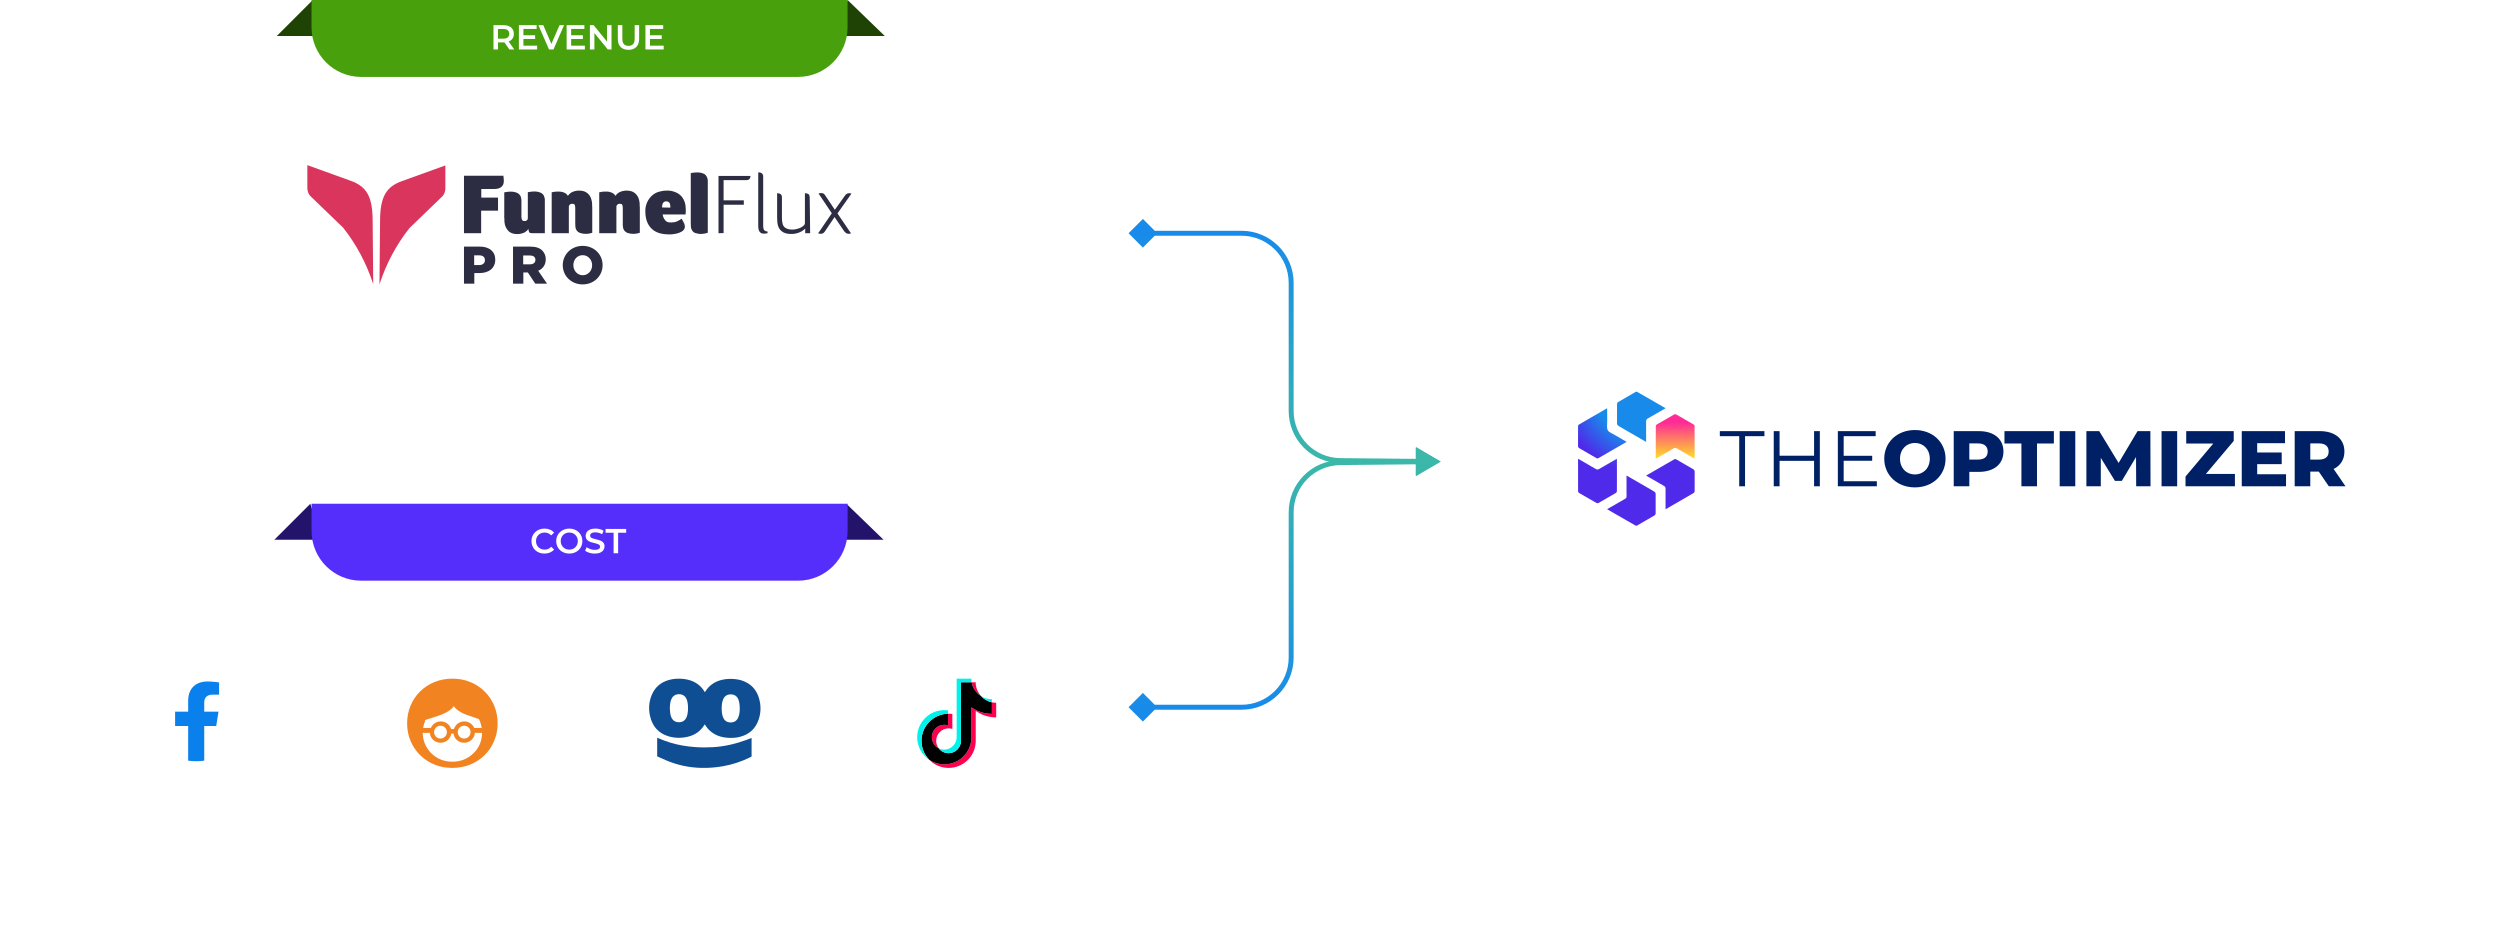 <svg width="545" height="202" viewBox="0 0 545 202" fill="none" xmlns="http://www.w3.org/2000/svg">
<g filter="url(#filter0_d_1138_11890)">
<rect x="3" y="7.574" width="246.147" height="80.607" rx="10.82" fill="white"/>
</g>
<path d="M60.344 7.844L68.188 0L70.622 7.844H60.344Z" fill="#1E4305"/>
<path d="M192.883 7.844L184.768 0L182.604 7.844H192.883Z" fill="#1E4305"/>
<path d="M67.914 0H184.766V5.951C184.766 11.926 179.922 16.77 173.947 16.77H78.734C72.758 16.77 67.914 11.926 67.914 5.951V0Z" fill="#48A00D"/>
<path d="M107.579 10.787V5.485H109.76C110.23 5.485 110.631 5.561 110.965 5.713C111.303 5.864 111.563 6.081 111.745 6.364C111.926 6.647 112.017 6.983 112.017 7.371C112.017 7.76 111.926 8.096 111.745 8.379C111.563 8.656 111.303 8.871 110.965 9.022C110.631 9.169 110.23 9.242 109.76 9.242H108.124L108.564 8.795V10.787H107.579ZM111.048 10.787L109.707 8.863H110.76L112.108 10.787H111.048ZM108.564 8.901L108.124 8.432H109.715C110.149 8.432 110.475 8.338 110.692 8.151C110.914 7.965 111.025 7.705 111.025 7.371C111.025 7.033 110.914 6.773 110.692 6.591C110.475 6.409 110.149 6.319 109.715 6.319H108.124L108.564 5.834V8.901ZM114.028 7.689H116.663V8.5H114.028V7.689ZM114.104 9.962H117.095V10.787H113.119V5.485H116.989V6.311H114.104V9.962ZM119.687 10.787L117.369 5.485H118.437L120.505 10.28H119.891L121.981 5.485H122.966L120.656 10.787H119.687ZM124.434 7.689H127.07V8.5H124.434V7.689ZM124.51 9.962H127.502V10.787H123.525V5.485H127.396V6.311H124.51V9.962ZM128.599 10.787V5.485H129.41L132.735 9.568H132.333V5.485H133.31V10.787H132.5L129.175 6.705H129.576V10.787H128.599ZM137.01 10.863C136.283 10.863 135.713 10.658 135.299 10.249C134.89 9.84 134.685 9.25 134.685 8.477V5.485H135.67V8.439C135.67 8.985 135.786 9.381 136.018 9.628C136.256 9.876 136.589 9.999 137.018 9.999C137.447 9.999 137.778 9.876 138.01 9.628C138.242 9.381 138.359 8.985 138.359 8.439V5.485H139.328V8.477C139.328 9.25 139.121 9.84 138.707 10.249C138.298 10.658 137.733 10.863 137.01 10.863ZM141.616 7.689H144.251V8.5H141.616V7.689ZM141.692 9.962H144.683V10.787H140.707V5.485H144.577V6.311H141.692V9.962Z" fill="white"/>
<g filter="url(#filter1_d_1138_11890)">
<rect x="3" y="117.395" width="246.147" height="80.607" rx="10.82" fill="white"/>
</g>
<path d="M59.805 117.665L67.649 109.82L70.083 117.665H59.805Z" fill="#24136A"/>
<path d="M192.617 117.665L184.502 109.82L182.339 117.665H192.617Z" fill="#24136A"/>
<path d="M67.922 109.82H184.774V115.771C184.774 121.747 179.93 126.591 173.955 126.591H78.742C72.766 126.591 67.922 121.747 67.922 115.771V109.82Z" fill="#562EFC"/>
<path d="M118.689 120.683C118.285 120.683 117.909 120.618 117.561 120.486C117.217 120.35 116.917 120.161 116.66 119.918C116.407 119.671 116.21 119.38 116.069 119.047C115.927 118.714 115.857 118.35 115.857 117.957C115.857 117.563 115.927 117.199 116.069 116.866C116.21 116.533 116.41 116.245 116.667 116.003C116.925 115.755 117.225 115.566 117.568 115.435C117.912 115.298 118.288 115.23 118.697 115.23C119.131 115.23 119.527 115.306 119.886 115.457C120.244 115.604 120.547 115.823 120.795 116.116L120.159 116.715C119.967 116.507 119.752 116.353 119.515 116.253C119.278 116.146 119.02 116.093 118.742 116.093C118.465 116.093 118.21 116.139 117.977 116.23C117.75 116.321 117.551 116.449 117.379 116.616C117.212 116.783 117.081 116.98 116.985 117.207C116.894 117.434 116.849 117.684 116.849 117.957C116.849 118.229 116.894 118.479 116.985 118.706C117.081 118.934 117.212 119.131 117.379 119.297C117.551 119.464 117.75 119.593 117.977 119.683C118.21 119.774 118.465 119.82 118.742 119.82C119.02 119.82 119.278 119.769 119.515 119.668C119.752 119.562 119.967 119.403 120.159 119.191L120.795 119.797C120.547 120.085 120.244 120.304 119.886 120.456C119.527 120.607 119.129 120.683 118.689 120.683ZM124.111 120.683C123.697 120.683 123.316 120.615 122.968 120.479C122.619 120.342 122.316 120.153 122.059 119.911C121.801 119.663 121.602 119.375 121.461 119.047C121.319 118.714 121.249 118.35 121.249 117.957C121.249 117.563 121.319 117.202 121.461 116.874C121.602 116.54 121.801 116.253 122.059 116.01C122.316 115.763 122.619 115.571 122.968 115.435C123.316 115.298 123.695 115.23 124.104 115.23C124.518 115.23 124.897 115.298 125.24 115.435C125.588 115.571 125.891 115.763 126.149 116.01C126.406 116.253 126.606 116.54 126.747 116.874C126.888 117.202 126.959 117.563 126.959 117.957C126.959 118.35 126.888 118.714 126.747 119.047C126.606 119.38 126.406 119.668 126.149 119.911C125.891 120.153 125.588 120.342 125.24 120.479C124.897 120.615 124.52 120.683 124.111 120.683ZM124.104 119.82C124.371 119.82 124.619 119.774 124.846 119.683C125.073 119.593 125.27 119.464 125.437 119.297C125.603 119.125 125.732 118.929 125.823 118.706C125.919 118.479 125.967 118.229 125.967 117.957C125.967 117.684 125.919 117.437 125.823 117.214C125.732 116.987 125.603 116.79 125.437 116.624C125.27 116.452 125.073 116.321 124.846 116.23C124.619 116.139 124.371 116.093 124.104 116.093C123.836 116.093 123.589 116.139 123.362 116.23C123.139 116.321 122.943 116.452 122.771 116.624C122.604 116.79 122.473 116.987 122.377 117.214C122.286 117.437 122.241 117.684 122.241 117.957C122.241 118.224 122.286 118.472 122.377 118.699C122.473 118.926 122.604 119.125 122.771 119.297C122.938 119.464 123.134 119.593 123.362 119.683C123.589 119.774 123.836 119.82 124.104 119.82ZM129.646 120.683C129.232 120.683 128.836 120.625 128.457 120.509C128.079 120.388 127.778 120.234 127.556 120.047L127.897 119.282C128.109 119.449 128.371 119.587 128.684 119.699C128.998 119.81 129.318 119.865 129.646 119.865C129.924 119.865 130.149 119.835 130.32 119.774C130.492 119.714 130.618 119.633 130.699 119.532C130.78 119.426 130.82 119.307 130.82 119.176C130.82 119.014 130.762 118.886 130.646 118.79C130.53 118.689 130.378 118.61 130.192 118.555C130.01 118.494 129.805 118.439 129.578 118.388C129.356 118.338 129.131 118.28 128.904 118.214C128.682 118.143 128.477 118.055 128.291 117.949C128.109 117.838 127.96 117.692 127.844 117.51C127.728 117.328 127.67 117.096 127.67 116.813C127.67 116.525 127.745 116.263 127.897 116.025C128.053 115.783 128.288 115.591 128.601 115.45C128.919 115.303 129.321 115.23 129.805 115.23C130.123 115.23 130.439 115.27 130.752 115.351C131.065 115.432 131.338 115.548 131.57 115.7L131.26 116.465C131.022 116.323 130.777 116.22 130.525 116.154C130.272 116.083 130.03 116.048 129.798 116.048C129.525 116.048 129.303 116.081 129.131 116.146C128.965 116.212 128.841 116.298 128.76 116.404C128.684 116.51 128.647 116.631 128.647 116.768C128.647 116.929 128.702 117.06 128.813 117.161C128.929 117.257 129.078 117.333 129.26 117.389C129.447 117.444 129.654 117.5 129.881 117.555C130.108 117.606 130.333 117.664 130.555 117.729C130.782 117.795 130.987 117.881 131.169 117.987C131.355 118.093 131.504 118.237 131.616 118.419C131.732 118.6 131.79 118.83 131.79 119.108C131.79 119.391 131.711 119.653 131.555 119.895C131.403 120.133 131.169 120.325 130.851 120.471C130.532 120.612 130.131 120.683 129.646 120.683ZM133.768 120.607V116.139H132.01V115.306H136.509V116.139H134.752V120.607H133.768Z" fill="white"/>
<g filter="url(#filter2_d_1138_11890)">
<ellipse cx="43.287" cy="157.679" rx="18.646" ry="18.646" fill="white"/>
</g>
<path d="M47.136 158.268L47.633 155.145H44.523V153.12C44.523 152.265 44.956 151.432 46.349 151.432H47.764V148.773C47.764 148.773 46.481 148.562 45.254 148.562C42.692 148.562 41.019 150.058 41.019 152.765V155.145H38.172V158.268H41.019V165.818C41.59 165.904 42.175 165.948 42.771 165.948C43.367 165.948 43.951 165.904 44.523 165.818V158.268H47.136Z" fill="#0A80EC"/>
<g filter="url(#filter3_d_1138_11890)">
<ellipse cx="98.474" cy="157.679" rx="18.646" ry="18.646" fill="white"/>
</g>
<path d="M107.725 153.823C107.22 152.63 106.532 151.597 105.637 150.725C104.742 149.854 103.71 149.165 102.517 148.683C101.324 148.179 100.016 147.949 98.616 147.949C97.216 147.949 95.909 148.202 94.716 148.683C93.522 149.188 92.467 149.854 91.595 150.725C90.7 151.597 90.012 152.63 89.507 153.823C89.002 155.016 88.75 156.301 88.75 157.678C88.75 159.054 89.002 160.339 89.507 161.532C90.012 162.725 90.7 163.758 91.595 164.63C92.49 165.502 93.522 166.19 94.716 166.672C95.909 167.177 97.216 167.406 98.616 167.406C100.016 167.406 101.324 167.154 102.517 166.672C103.71 166.167 104.765 165.502 105.637 164.63C106.532 163.758 107.22 162.725 107.725 161.532C108.23 160.339 108.482 159.054 108.482 157.678C108.482 156.301 108.23 155.016 107.725 153.823ZM92.696 156.966C93.798 156.599 95.266 156.14 95.266 156.14C98.478 155.108 98.914 153.915 98.914 153.915C98.914 153.915 99.58 155.131 101.92 155.911C101.92 155.911 103.205 156.324 104.398 156.76C104.467 156.875 104.513 156.989 104.582 157.127C104.788 157.632 104.926 158.136 105.018 158.687H103.366V158.664C103.251 158.389 103.09 158.136 102.861 157.93C102.654 157.723 102.402 157.563 102.127 157.448C101.851 157.333 101.53 157.265 101.209 157.265C100.865 157.265 100.566 157.333 100.291 157.448C100.016 157.563 99.763 157.723 99.557 157.93C99.35 158.136 99.19 158.389 99.052 158.664C99.006 158.756 98.983 158.848 98.96 158.94H98.341C98.318 158.848 98.295 158.756 98.249 158.664C98.134 158.389 97.974 158.136 97.744 157.93C97.538 157.723 97.285 157.563 97.01 157.448C96.735 157.333 96.413 157.265 96.092 157.265C95.748 157.265 95.45 157.333 95.174 157.448C94.899 157.563 94.647 157.723 94.44 157.93C94.234 158.136 94.073 158.389 93.935 158.664C93.935 158.664 93.935 158.687 93.912 158.687H92.26C92.329 158.136 92.49 157.609 92.696 157.127C92.651 157.081 92.674 157.035 92.696 156.966ZM102.586 159.605C102.586 159.811 102.54 159.972 102.471 160.156C102.402 160.316 102.31 160.477 102.173 160.592C102.058 160.706 101.897 160.821 101.737 160.89C101.576 160.959 101.392 161.004 101.186 161.004C100.979 161.004 100.796 160.959 100.635 160.89C100.475 160.821 100.314 160.729 100.199 160.592C100.085 160.477 99.97 160.316 99.901 160.156C99.832 159.995 99.786 159.811 99.786 159.605C99.786 159.421 99.832 159.238 99.901 159.054C99.97 158.894 100.062 158.733 100.199 158.618C100.314 158.504 100.475 158.389 100.635 158.32C100.796 158.251 100.979 158.205 101.186 158.205C101.392 158.205 101.576 158.251 101.737 158.32C101.897 158.389 102.058 158.481 102.173 158.618C102.287 158.733 102.402 158.894 102.471 159.054C102.54 159.215 102.586 159.398 102.586 159.605ZM97.423 159.605C97.423 159.811 97.377 159.972 97.308 160.156C97.239 160.316 97.148 160.477 97.01 160.592C96.872 160.706 96.735 160.821 96.574 160.89C96.413 160.959 96.23 161.004 96.023 161.004C95.817 161.004 95.633 160.959 95.473 160.89C95.312 160.821 95.151 160.729 95.037 160.592C94.922 160.477 94.807 160.316 94.739 160.156C94.67 159.995 94.624 159.811 94.624 159.605C94.624 159.421 94.67 159.238 94.739 159.054C94.807 158.894 94.899 158.733 95.037 158.618C95.151 158.504 95.312 158.389 95.473 158.32C95.633 158.251 95.817 158.205 96.023 158.205C96.23 158.205 96.413 158.251 96.574 158.32C96.735 158.389 96.895 158.481 97.01 158.618C97.125 158.733 97.239 158.894 97.308 159.054C97.377 159.215 97.423 159.398 97.423 159.605ZM103.205 164.217C102.631 164.79 101.943 165.226 101.163 165.57C100.383 165.892 99.534 166.052 98.616 166.052C97.698 166.052 96.849 165.892 96.069 165.57C95.289 165.249 94.601 164.79 94.027 164.217C93.454 163.643 92.995 162.978 92.651 162.198C92.329 161.44 92.169 160.637 92.146 159.766H93.706C93.729 160.041 93.775 160.293 93.89 160.523C94.004 160.798 94.165 161.05 94.394 161.257C94.601 161.463 94.853 161.624 95.129 161.739C95.404 161.853 95.725 161.922 96.046 161.922C96.391 161.922 96.689 161.853 96.964 161.739C97.239 161.624 97.492 161.463 97.698 161.257C97.905 161.05 98.065 160.798 98.203 160.523C98.272 160.339 98.341 160.133 98.364 159.926H98.868C98.891 160.133 98.937 160.339 99.029 160.523C99.144 160.798 99.304 161.05 99.534 161.257C99.74 161.463 99.993 161.624 100.268 161.739C100.543 161.853 100.865 161.922 101.186 161.922C101.53 161.922 101.828 161.853 102.104 161.739C102.379 161.624 102.631 161.463 102.838 161.257C103.044 161.05 103.205 160.798 103.343 160.523C103.434 160.293 103.503 160.041 103.526 159.766H105.086C105.086 160.637 104.903 161.463 104.605 162.198C104.26 162.978 103.802 163.666 103.205 164.217Z" fill="#F18421"/>
<g filter="url(#filter4_d_1138_11890)">
<ellipse cx="153.669" cy="157.679" rx="18.646" ry="18.646" fill="white"/>
</g>
<path d="M153.667 150.881C153.709 150.828 153.745 150.785 153.771 150.742C154.596 149.414 155.78 148.617 157.244 148.237C158.214 147.985 159.195 147.948 160.187 148.039C161.121 148.13 162.009 148.365 162.834 148.831C164.127 149.559 164.988 150.667 165.43 152.107C165.923 153.702 165.918 155.308 165.378 156.887C164.708 158.857 163.348 160.077 161.402 160.607C160.389 160.885 159.356 160.917 158.318 160.81C157.415 160.719 156.558 160.478 155.764 160.029C154.96 159.579 154.274 158.926 153.787 158.129C153.755 158.075 153.719 158.021 153.683 157.968C153.667 157.952 153.652 157.941 153.636 157.93C153.61 157.957 153.584 157.984 153.563 158.011C152.702 159.435 151.445 160.27 149.878 160.623C148.461 160.944 147.044 160.923 145.653 160.489C143.535 159.825 142.227 158.337 141.718 156.127C141.365 154.596 141.448 153.076 142.034 151.609C142.74 149.837 144.033 148.74 145.808 148.237C146.732 147.975 147.677 147.905 148.632 147.975C149.416 148.033 150.174 148.178 150.906 148.478C152.016 148.933 152.904 149.677 153.548 150.72C153.569 150.753 153.589 150.79 153.61 150.822C153.626 150.844 153.646 150.865 153.667 150.881ZM146.021 154.414C146.042 154.719 146.052 155.024 146.089 155.324C146.14 155.757 146.234 156.175 146.447 156.56C146.701 157.021 147.064 157.32 147.578 157.406C147.802 157.443 148.025 157.459 148.253 157.438C148.798 157.39 149.224 157.122 149.52 156.641C149.675 156.378 149.784 156.095 149.847 155.795C150.018 155.003 150.023 154.2 149.93 153.402C149.878 152.985 149.779 152.583 149.572 152.214C149.359 151.828 149.052 151.555 148.637 151.427C148.232 151.299 147.802 151.299 147.397 151.427C146.815 151.609 146.483 152.043 146.286 152.605C146.078 153.188 146.037 153.798 146.021 154.414ZM157.322 154.473C157.332 154.687 157.332 154.96 157.363 155.233C157.394 155.602 157.472 155.961 157.597 156.309C157.856 156.972 158.308 157.39 159.014 157.476C159.813 157.572 160.566 157.294 160.934 156.41C161.007 156.239 161.064 156.068 161.111 155.891C161.292 155.142 161.293 154.382 161.22 153.616C161.189 153.295 161.126 152.985 161.033 152.68C160.784 151.882 160.254 151.422 159.424 151.379C158.635 151.336 158.012 151.646 157.664 152.417C157.597 152.578 157.534 152.744 157.493 152.915C157.353 153.402 157.342 153.911 157.322 154.473ZM163.846 160.88V164.926C163.706 164.996 163.571 165.071 163.431 165.141C161.588 166.04 159.631 166.677 157.623 167.035C156.055 167.314 154.467 167.437 152.883 167.399C150.241 167.346 147.63 166.784 145.185 165.74C144.62 165.499 144.054 165.242 143.493 164.991C143.415 164.959 143.343 164.91 143.265 164.873V160.821C143.379 160.869 143.467 160.907 143.561 160.944C145.222 161.672 146.961 162.202 148.736 162.518C149.649 162.678 150.568 162.791 151.492 162.86C152.79 162.957 154.093 162.962 155.391 162.887C157.924 162.737 160.374 162.17 162.762 161.287C163.052 161.18 163.348 161.067 163.639 160.955C163.696 160.928 163.763 160.907 163.846 160.88Z" fill="#104E93"/>
<g filter="url(#filter5_d_1138_11890)">
<ellipse cx="208.865" cy="157.679" rx="18.646" ry="18.646" fill="white"/>
</g>
<path d="M212.71 154.974C213.966 155.871 215.505 156.399 217.167 156.399V153.202C216.853 153.203 216.539 153.17 216.231 153.105V155.621C214.569 155.621 213.03 155.093 211.774 154.195V160.719C211.774 163.983 209.127 166.629 205.862 166.629C204.643 166.629 203.511 166.261 202.57 165.629C203.644 166.726 205.141 167.407 206.798 167.407C210.063 167.407 212.71 164.761 212.71 161.498V154.974H212.71V154.974ZM213.865 151.748C213.223 151.047 212.801 150.141 212.71 149.14V148.729H211.823C212.046 150.002 212.808 151.089 213.865 151.748ZM204.636 163.125C204.277 162.655 204.083 162.08 204.084 161.488C204.084 159.996 205.295 158.785 206.788 158.785C207.067 158.785 207.343 158.828 207.609 158.912V155.644C207.299 155.601 206.986 155.583 206.673 155.59V158.134C206.407 158.05 206.131 158.007 205.852 158.007C204.358 158.007 203.148 159.217 203.148 160.71C203.148 161.766 203.753 162.68 204.636 163.125Z" fill="#FF004F"/>
<path d="M211.771 154.195C213.028 155.093 214.567 155.621 216.229 155.621V153.105C215.301 152.907 214.48 152.422 213.862 151.748C212.805 151.089 212.044 150.002 211.82 148.729H209.49V161.498C209.485 162.986 208.276 164.191 206.786 164.191C205.907 164.191 205.127 163.773 204.633 163.125C203.75 162.68 203.145 161.766 203.145 160.71C203.145 159.217 204.356 158.007 205.85 158.007C206.136 158.007 206.412 158.052 206.67 158.134V155.59C203.463 155.656 200.883 158.276 200.883 161.498C200.883 163.106 201.525 164.564 202.568 165.629C203.509 166.261 204.641 166.629 205.859 166.629C209.124 166.629 211.771 163.983 211.771 160.719V154.195H211.771Z" fill="black"/>
<path d="M216.227 153.103V152.423C215.391 152.424 214.571 152.19 213.861 151.747C214.489 152.435 215.317 152.909 216.227 153.103ZM211.819 148.727C211.798 148.606 211.781 148.483 211.77 148.36V147.949H208.553V160.718C208.547 162.207 207.339 163.412 205.848 163.412C205.411 163.412 204.997 163.308 204.631 163.124C205.126 163.772 205.906 164.19 206.784 164.19C208.275 164.19 209.484 162.985 209.489 161.497V148.727H211.819ZM206.669 155.589V154.864C206.4 154.828 206.129 154.809 205.858 154.809C202.592 154.809 199.945 157.455 199.945 160.718C199.945 162.764 200.986 164.567 202.567 165.628C201.524 164.563 200.881 163.105 200.881 161.496C200.881 158.275 203.461 155.655 206.669 155.589Z" fill="#00F2EA"/>
<path d="M104.89 43.072H108.568V45.926H104.89V50.841H101.148V38.316H109.741C109.773 38.57 109.773 38.76 109.805 38.919C109.805 39.077 109.836 39.236 109.836 39.458C109.836 39.68 109.805 39.87 109.741 40.092C109.678 40.282 109.583 40.472 109.424 40.631C109.234 40.821 109.044 40.948 108.79 41.043C108.473 41.17 108.124 41.202 107.807 41.202H104.922V43.072H104.89Z" fill="#2C2D42"/>
<path d="M118.775 50.84H116.016C115.699 50.84 115.477 50.777 115.382 50.65C115.255 50.428 115.192 50.174 115.223 49.889C115.001 50.206 114.716 50.46 114.399 50.65C113.892 50.904 113.321 51.031 112.782 51.031C111.989 51.031 111.387 50.84 110.943 50.46C110.404 49.952 110.055 49.255 109.992 48.526C109.96 48.367 109.96 48.177 109.96 47.987C109.96 47.796 109.96 47.606 109.928 47.448C109.896 47.289 109.928 47.13 109.928 47.004V41.931C110.214 41.867 110.467 41.835 110.753 41.804C111.006 41.804 111.196 41.772 111.355 41.772C111.64 41.772 111.926 41.804 112.211 41.867C112.465 41.931 112.718 42.026 112.94 42.152C113.162 42.311 113.353 42.501 113.479 42.755C113.606 43.04 113.67 43.389 113.67 43.706V47.257C113.67 47.479 113.701 47.701 113.796 47.923C113.923 48.113 114.114 48.209 114.335 48.177C114.526 48.209 114.748 48.145 114.906 47.987C115.001 47.892 115.065 47.733 115.065 47.606V41.899C115.35 41.835 115.604 41.804 115.889 41.772C116.143 41.772 116.333 41.74 116.492 41.74C116.777 41.74 117.062 41.772 117.348 41.835C117.601 41.899 117.855 41.994 118.077 42.121C118.299 42.279 118.489 42.469 118.584 42.723C118.711 43.04 118.806 43.357 118.775 43.706V50.84Z" fill="#2C2D42"/>
<path d="M120.234 41.929C120.456 41.866 120.678 41.834 120.9 41.803C121.122 41.771 121.376 41.771 121.693 41.771C122.169 41.739 122.644 41.834 123.056 42.024C123.373 42.151 123.627 42.405 123.786 42.69C124.008 42.373 124.293 42.12 124.61 41.929C125.117 41.676 125.688 41.549 126.227 41.549C127.02 41.549 127.622 41.739 128.066 42.12C128.51 42.5 128.827 43.007 128.954 43.61C128.986 43.768 129.017 43.927 129.049 44.085C129.081 44.244 129.081 44.434 129.081 44.624C129.081 44.815 129.081 45.005 129.112 45.163C129.112 45.322 129.112 45.48 129.112 45.607V50.744C128.225 51.061 127.273 51.061 126.417 50.776C125.847 50.554 125.466 50.046 125.434 49.444C125.403 49.127 125.403 48.842 125.403 48.524V45.354C125.403 45.132 125.371 44.91 125.308 44.688C125.244 44.529 125.086 44.434 124.8 44.434C124.578 44.403 124.388 44.466 124.198 44.624C124.103 44.72 124.039 44.846 124.008 45.005V50.839H120.266V41.929H120.234Z" fill="#2C2D42"/>
<path d="M130.602 41.929C130.824 41.866 131.045 41.834 131.267 41.803C131.489 41.771 131.743 41.771 132.06 41.771C132.536 41.739 133.011 41.834 133.424 42.024C133.741 42.151 133.994 42.405 134.153 42.69C134.375 42.373 134.66 42.12 134.977 41.929C135.484 41.676 136.055 41.549 136.594 41.549C137.387 41.549 137.989 41.739 138.433 42.12C138.877 42.5 139.194 43.007 139.321 43.61C139.353 43.768 139.384 43.927 139.416 44.085C139.448 44.244 139.448 44.434 139.448 44.624C139.448 44.815 139.448 45.005 139.48 45.163C139.511 45.322 139.48 45.48 139.48 45.607V50.744C138.592 51.061 137.641 51.061 136.784 50.776C136.214 50.554 135.833 50.046 135.802 49.444C135.77 49.127 135.738 48.842 135.77 48.524V45.354C135.77 45.132 135.738 44.91 135.675 44.688C135.611 44.529 135.453 44.434 135.167 44.434C134.945 44.403 134.755 44.466 134.565 44.624C134.47 44.72 134.406 44.846 134.375 45.005V50.839H130.633V41.929H130.602Z" fill="#2C2D42"/>
<path d="M146.137 45.26C146.137 44.72 146.074 44.372 145.915 44.181C145.757 43.991 145.471 43.864 145.218 43.896C144.647 43.896 144.33 44.34 144.33 45.228L146.137 45.26ZM146.328 48.494C146.771 48.494 147.184 48.43 147.564 48.272C147.913 48.113 148.262 47.923 148.579 47.669C148.769 47.955 148.928 48.24 149.054 48.525C149.213 48.779 149.276 49.096 149.308 49.381C149.308 49.603 149.245 49.794 149.15 49.984C148.991 50.206 148.801 50.396 148.547 50.523C148.198 50.713 147.818 50.84 147.437 50.935C146.867 51.062 146.264 51.125 145.693 51.094C145.154 51.094 144.584 51.03 144.045 50.903C143.474 50.776 142.903 50.523 142.428 50.174C141.889 49.762 141.476 49.255 141.191 48.652C140.874 47.986 140.684 47.13 140.684 46.084C140.652 45.386 140.811 44.689 141.096 44.055C141.35 43.516 141.698 43.04 142.142 42.628C142.586 42.247 143.062 41.962 143.632 41.803C144.171 41.645 144.742 41.55 145.313 41.55C145.979 41.518 146.645 41.645 147.247 41.898C147.754 42.089 148.198 42.406 148.547 42.786C148.864 43.167 149.118 43.611 149.276 44.086C149.435 44.594 149.498 45.133 149.498 45.64V45.894C149.498 45.989 149.498 46.116 149.498 46.211C149.498 46.306 149.498 46.433 149.467 46.528C149.467 46.591 149.467 46.686 149.435 46.75H144.457C144.52 47.194 144.679 47.606 144.964 47.955C145.218 48.367 145.693 48.525 146.328 48.494Z" fill="#2C2D42"/>
<path d="M150.586 37.745C150.84 37.681 151.125 37.649 151.41 37.618C151.664 37.618 151.854 37.586 152.013 37.586C152.298 37.586 152.583 37.618 152.869 37.681C153.123 37.745 153.376 37.84 153.598 37.966C153.82 38.125 153.979 38.315 154.105 38.569C154.232 38.886 154.327 39.203 154.296 39.552V50.745C153.852 50.903 153.408 50.966 152.932 50.998C152.488 51.03 152.013 50.935 151.601 50.808C151.315 50.713 151.062 50.523 150.903 50.269C150.744 50.047 150.649 49.762 150.618 49.508C150.586 49.191 150.586 48.906 150.586 48.588V37.745Z" fill="#2C2D42"/>
<path d="M156.633 50.84V38.348H163.608C163.608 38.601 163.545 38.823 163.386 39.014C163.228 39.204 162.974 39.267 162.721 39.267H157.743V43.675H162.15V44.626H157.743V50.809L156.633 50.84Z" fill="#2C2D42"/>
<path d="M165.297 37.618C165.329 37.618 165.392 37.586 165.424 37.586H165.487C165.582 37.586 165.677 37.586 165.741 37.618C165.836 37.649 165.931 37.681 166.026 37.745C166.121 37.808 166.216 37.935 166.28 38.03C166.343 38.188 166.407 38.347 166.375 38.537V49.127C166.375 49.635 166.438 49.983 166.597 50.174C166.787 50.364 167.041 50.459 167.326 50.459V50.84C167.199 50.871 167.072 50.903 166.946 50.903C166.819 50.903 166.692 50.935 166.565 50.935C166.312 50.935 166.058 50.903 165.868 50.776C165.709 50.681 165.582 50.523 165.487 50.332C165.392 50.142 165.36 49.952 165.329 49.73C165.297 49.508 165.297 49.254 165.297 49.001V37.618Z" fill="#2C2D42"/>
<path d="M176.612 50.841H175.534V49.826C175.185 50.175 174.773 50.46 174.297 50.65C173.695 50.904 173.029 51.031 172.395 50.999C172.014 50.999 171.602 50.967 171.221 50.841C170.936 50.745 170.651 50.619 170.397 50.397C170.175 50.238 170.016 50.016 169.858 49.794C169.731 49.572 169.636 49.35 169.573 49.097C169.509 48.843 169.477 48.558 169.446 48.272C169.414 47.987 169.414 47.702 169.414 47.416V42.121H169.477C169.731 42.121 169.953 42.184 170.175 42.311C170.365 42.438 170.46 42.724 170.46 43.104V47.416C170.46 47.67 170.492 47.923 170.492 48.177C170.524 48.399 170.556 48.621 170.619 48.843C170.841 49.636 171.57 50.048 172.743 50.048C173.06 50.048 173.377 50.016 173.695 49.921C174.012 49.858 174.297 49.731 174.582 49.604C174.804 49.477 175.026 49.35 175.216 49.16C175.375 49.033 175.438 48.875 175.47 48.684V42.121H175.534C175.787 42.121 176.009 42.184 176.231 42.311C176.421 42.438 176.517 42.724 176.517 43.136L176.612 50.841Z" fill="#2C2D42"/>
<path d="M181.998 45.735L184.186 42.659C184.281 42.501 184.439 42.374 184.598 42.247C184.756 42.152 184.947 42.12 185.137 42.12C185.232 42.12 185.327 42.12 185.391 42.152C185.454 42.183 185.549 42.183 185.613 42.215L182.569 46.527L185.517 50.871C185.454 50.903 185.391 50.935 185.295 50.935C185.2 50.966 185.137 50.966 185.042 50.966C184.82 50.966 184.63 50.935 184.439 50.808C184.281 50.681 184.122 50.554 183.995 50.364L181.934 47.32L179.905 50.332C179.81 50.523 179.652 50.681 179.493 50.808C179.303 50.935 179.081 50.966 178.891 50.966C178.7 50.966 178.542 50.935 178.352 50.871L181.332 46.496L178.447 42.183C178.605 42.12 178.795 42.088 178.954 42.088C179.176 42.057 179.366 42.12 179.556 42.215C179.715 42.342 179.842 42.501 179.937 42.659L181.998 45.735Z" fill="#2C2D42"/>
<path d="M101.148 53.758H104.605C106.634 53.758 107.966 54.804 107.966 56.58V56.611C107.966 58.514 106.507 59.529 104.509 59.529H103.4V61.843H101.148V53.758V53.758ZM104.446 57.785C105.239 57.785 105.714 57.372 105.714 56.738V56.707C105.714 56.009 105.239 55.66 104.414 55.66H103.368V57.785H104.446V57.785Z" fill="#2C2D42"/>
<path d="M111.805 53.758H115.61C116.846 53.758 117.702 54.075 118.241 54.646C118.717 55.153 119.002 55.819 118.971 56.516V56.548C119.002 57.658 118.336 58.641 117.322 59.021L119.256 61.843H116.688L115.071 59.402H114.088V61.843H111.836V53.758H111.805ZM115.514 57.626C116.275 57.626 116.719 57.246 116.719 56.675V56.643C116.719 56.009 116.244 55.692 115.514 55.692H114.056V57.626H115.514Z" fill="#2C2D42"/>
<path d="M122.68 57.817C122.68 55.47 124.55 53.6 127.024 53.6C129.528 53.6 131.367 55.47 131.367 57.785V57.817C131.367 60.131 129.497 62.002 127.024 62.002C124.519 62.002 122.68 60.131 122.68 57.817ZM129.085 57.817C129.085 56.644 128.228 55.629 127.024 55.629C125.819 55.629 124.994 56.612 124.994 57.785V57.817C124.994 58.99 125.85 60.005 127.055 60.005C128.26 59.973 129.085 58.99 129.085 57.817Z" fill="#2C2D42"/>
<path d="M96.487 42.753C96.868 42.309 97.058 41.738 97.09 41.167V36.062L87.609 39.487C84.312 40.692 82.853 42.689 82.853 48.238C82.822 52.836 82.79 57.401 82.727 61.999C84.153 57.56 86.373 53.375 89.258 49.728" fill="#DA365D"/>
<path d="M67.602 42.69C67.222 42.246 67.032 41.676 67 41.105V36L76.481 39.424C79.778 40.629 81.237 42.627 81.237 48.176L81.363 61.937C79.905 57.466 77.717 53.312 74.8 49.634" fill="#DA365D"/>
<g filter="url(#filter6_d_1138_11890)">
<rect x="314.062" y="62.742" width="227.213" height="72.516" rx="10.82" fill="white"/>
<path d="M360.964 91.918C360.947 92.619 360.955 93.328 360.955 94.114V97.336C360.955 97.866 360.955 98.413 360.955 99.003C362.297 98.234 363.553 97.516 364.801 96.781C365.075 96.618 365.28 96.584 365.57 96.764C366.698 97.448 367.852 98.097 368.997 98.755C369.117 98.823 369.245 98.883 369.425 98.986C369.425 98.405 369.425 97.858 369.425 97.311V94.106C369.425 93.285 369.425 92.533 369.416 91.781C369.416 91.687 369.279 91.576 369.177 91.516C367.92 90.781 366.664 90.055 365.399 89.346C365.288 89.286 365.092 89.286 364.981 89.346C363.707 90.064 362.434 90.799 361.169 91.542C361.058 91.602 360.964 91.781 360.955 91.909L360.964 91.918Z" fill="url(#paint0_linear_1138_11890)"/>
<path d="M352.769 91.817C353.342 92.175 353.931 92.5 354.581 92.876L357.504 94.56C357.931 94.808 358.376 95.064 358.854 95.338C358.854 93.791 358.863 92.346 358.854 90.894C358.854 90.569 358.94 90.381 359.239 90.218C360.521 89.5 361.777 88.757 363.102 87.996C362.555 87.68 362.042 87.381 361.529 87.09L358.863 85.552C358.153 85.142 357.504 84.757 356.846 84.398C356.777 84.356 356.624 84.398 356.538 84.45C355.265 85.176 354 85.911 352.735 86.655C352.624 86.723 352.513 86.919 352.513 87.056C352.496 88.492 352.496 89.928 352.513 91.364C352.513 91.517 352.65 91.731 352.786 91.817H352.769Z" fill="url(#paint1_radial_1138_11890)"/>
<path d="M344.262 96.696C345.51 97.44 346.766 98.157 348.031 98.875C348.125 98.927 348.296 98.969 348.373 98.918C349.022 98.559 349.663 98.183 350.364 97.773L352.954 96.277C353.492 95.978 354.03 95.653 354.603 95.329C353.449 94.662 352.355 93.97 351.202 93.389C350.535 93.047 350.296 92.645 350.338 91.902C350.415 90.628 350.356 89.346 350.356 87.996C349.979 88.218 349.612 88.423 349.253 88.629L346.117 90.44C345.416 90.842 344.783 91.201 344.16 91.585C344.074 91.637 344.014 91.799 344.014 91.902C344.006 93.372 344.006 94.833 344.014 96.303C344.014 96.44 344.134 96.619 344.254 96.696H344.262Z" fill="url(#paint2_radial_1138_11890)"/>
<path d="M352.479 106.097C352.496 105.396 352.487 104.687 352.487 103.927V100.696C352.487 100.158 352.487 99.611 352.487 99.021C352.325 99.106 352.205 99.158 352.094 99.226C350.923 99.901 349.752 100.559 348.59 101.252C348.325 101.405 348.146 101.388 347.898 101.252C346.641 100.508 345.368 99.782 344.018 99.004C344.018 99.611 344.018 100.175 344.018 100.722V103.892C344.018 104.687 344.009 105.414 344.026 106.131C344.026 106.251 344.155 106.413 344.266 106.482C345.513 107.217 346.778 107.943 348.043 108.653C348.154 108.712 348.351 108.712 348.462 108.653C349.735 107.935 351.009 107.2 352.273 106.456C352.385 106.396 352.479 106.217 352.487 106.089L352.479 106.097Z" fill="url(#paint3_radial_1138_11890)"/>
<path d="M360.668 106.191C360.095 105.832 359.505 105.507 358.83 105.114L355.711 103.319C355.352 103.106 354.976 102.901 354.583 102.67C354.583 103.61 354.583 104.465 354.583 105.319C354.583 105.926 354.566 106.524 354.591 107.131C354.608 107.447 354.506 107.618 354.224 107.772C352.942 108.49 351.686 109.233 350.344 110.003C350.763 110.242 351.164 110.473 351.557 110.703L354.583 112.447C355.292 112.857 355.942 113.242 356.6 113.601C356.668 113.643 356.822 113.601 356.907 113.549C358.181 112.823 359.445 112.088 360.71 111.344C360.821 111.276 360.933 111.079 360.933 110.943C360.95 109.507 360.95 108.071 360.933 106.635C360.933 106.482 360.796 106.268 360.659 106.182L360.668 106.191Z" fill="url(#paint4_radial_1138_11890)"/>
<path d="M369.415 101.712C369.415 101.575 369.296 101.387 369.185 101.319C367.937 100.576 366.681 99.858 365.416 99.14C365.313 99.08 365.125 99.054 365.031 99.106C364.39 99.456 363.766 99.832 363.074 100.234L360.476 101.738C359.938 102.037 359.408 102.353 358.844 102.678C360.168 103.447 361.442 104.191 362.732 104.917C363.014 105.071 363.1 105.25 363.091 105.558C363.074 106.883 363.091 108.199 363.091 109.523V110.019C363.595 109.729 364.065 109.464 364.51 109.199L367.33 107.566C368.031 107.165 368.663 106.806 369.279 106.43C369.373 106.37 369.433 106.19 369.433 106.071C369.441 104.618 369.45 103.165 369.433 101.712H369.415Z" fill="url(#paint5_radial_1138_11890)"/>
<path d="M379.148 105.011H380.419V94.086H384.645V92.987H374.922V94.086H379.148V105.011Z" fill="#002066"/>
<path d="M395.47 92.987V98.346H387.946V92.987H386.675V105.011H387.946V99.463H395.47V105.011H396.724V92.987H395.47Z" fill="#002066"/>
<path d="M401.92 103.912V99.445H408.139V98.363H401.92V94.086H408.894V92.987H400.649V105.011H409.152V103.912H401.92Z" fill="#002066"/>
<path d="M417.448 105.252C421.296 105.252 424.13 102.606 424.13 98.999C424.13 95.391 421.296 92.746 417.448 92.746C413.6 92.746 410.766 95.391 410.766 98.999C410.766 102.606 413.6 105.252 417.448 105.252ZM417.448 102.434C415.627 102.434 414.202 101.077 414.202 98.999C414.202 96.92 415.627 95.563 417.448 95.563C419.269 95.563 420.695 96.92 420.695 98.999C420.695 101.077 419.269 102.434 417.448 102.434Z" fill="#002066"/>
<path d="M431.409 92.987H425.912V105.011H429.313V101.868H431.409C434.69 101.868 436.751 100.167 436.751 97.436C436.751 94.687 434.69 92.987 431.409 92.987ZM431.203 99.188H429.313V95.666H431.203C432.611 95.666 433.315 96.319 433.315 97.436C433.315 98.535 432.611 99.188 431.203 99.188Z" fill="#002066"/>
<path d="M440.667 105.011H444.068V95.683H447.744V92.987H436.974V95.683H440.667V105.011Z" fill="#002066"/>
<path d="M449.011 105.011H452.413V92.987H449.011V105.011Z" fill="#002066"/>
<path d="M468.815 105.011L468.781 92.987H465.981L461.858 99.927L457.632 92.987H454.832V105.011H457.976V98.81L461.051 103.826H462.562L465.654 98.638L465.689 105.011H468.815Z" fill="#002066"/>
<path d="M471.222 105.011H474.623V92.987H471.222V105.011Z" fill="#002066"/>
<path d="M480.891 102.314L486.954 95.117V92.987H476.596V95.683H482.505L476.442 102.881V105.011H487.212V102.314H480.891Z" fill="#002066"/>
<path d="M492.068 102.383V100.184H497.411V97.642H492.068V95.615H498.132V92.987H488.702V105.011H498.356V102.383H492.068Z" fill="#002066"/>
<path d="M507.681 105.011H511.323L508.729 101.232C510.223 100.511 511.082 99.205 511.082 97.436C511.082 94.687 509.021 92.987 505.74 92.987H500.243V105.011H503.644V101.816H505.499L507.681 105.011ZM507.647 97.436C507.647 98.535 506.942 99.188 505.534 99.188H503.644V95.666H505.534C506.942 95.666 507.647 96.319 507.647 97.436Z" fill="#002066"/>
</g>
<path d="M246.025 50.852L249.148 53.975L252.272 50.852L249.148 47.728L246.025 50.852ZM314.066 100.622L308.687 97.447L308.627 103.694L314.066 100.622ZM292.189 100.413L292.184 100.954L292.189 100.413ZM249.148 51.392H270.653V50.311H249.148V51.392ZM280.932 61.671V89.594H282.014V61.671H280.932ZM292.184 100.954L309.193 101.117L309.203 100.035L292.194 99.872L292.184 100.954ZM280.932 89.594C280.932 95.826 285.952 100.895 292.184 100.954L292.194 99.872C286.556 99.819 282.014 95.233 282.014 89.594H280.932ZM270.653 51.392C276.33 51.392 280.932 55.995 280.932 61.671H282.014C282.014 55.397 276.927 50.311 270.653 50.311V51.392Z" fill="url(#paint6_linear_1138_11890)"/>
<path d="M246.025 154.18L249.148 151.056L252.272 154.18L249.148 157.303L246.025 154.18ZM314.066 100.622L308.689 103.801L308.625 97.555L314.066 100.622ZM292.181 100.847L292.176 100.306L292.181 100.847ZM249.148 153.639H270.653V154.721H249.148V153.639ZM280.932 143.36V111.666H282.014V143.36H280.932ZM292.176 100.306L309.192 100.131L309.203 101.213L292.187 101.388L292.176 100.306ZM280.932 111.666C280.932 105.437 285.947 100.37 292.176 100.306L292.187 101.388C286.552 101.446 282.014 106.031 282.014 111.666H280.932ZM270.653 153.639C276.33 153.639 280.932 149.037 280.932 143.36H282.014C282.014 149.634 276.927 154.721 270.653 154.721V153.639Z" fill="url(#paint7_linear_1138_11890)"/>
<defs>
<filter id="filter0_d_1138_11890" x="0" y="5.574" width="252.148" height="86.607" filterUnits="userSpaceOnUse" color-interpolation-filters="sRGB">
<feFlood flood-opacity="0" result="BackgroundImageFix"/>
<feColorMatrix in="SourceAlpha" type="matrix" values="0 0 0 0 0 0 0 0 0 0 0 0 0 0 0 0 0 0 127 0" result="hardAlpha"/>
<feOffset dy="1"/>
<feGaussianBlur stdDeviation="1.5"/>
<feComposite in2="hardAlpha" operator="out"/>
<feColorMatrix type="matrix" values="0 0 0 0 0.102 0 0 0 0 0.086 0 0 0 0 0.259 0 0 0 0.08 0"/>
<feBlend mode="normal" in2="BackgroundImageFix" result="effect1_dropShadow_1138_11890"/>
<feBlend mode="normal" in="SourceGraphic" in2="effect1_dropShadow_1138_11890" result="shape"/>
</filter>
<filter id="filter1_d_1138_11890" x="0" y="115.395" width="252.148" height="86.607" filterUnits="userSpaceOnUse" color-interpolation-filters="sRGB">
<feFlood flood-opacity="0" result="BackgroundImageFix"/>
<feColorMatrix in="SourceAlpha" type="matrix" values="0 0 0 0 0 0 0 0 0 0 0 0 0 0 0 0 0 0 127 0" result="hardAlpha"/>
<feOffset dy="1"/>
<feGaussianBlur stdDeviation="1.5"/>
<feComposite in2="hardAlpha" operator="out"/>
<feColorMatrix type="matrix" values="0 0 0 0 0.102 0 0 0 0 0.086 0 0 0 0 0.259 0 0 0 0.08 0"/>
<feBlend mode="normal" in2="BackgroundImageFix" result="effect1_dropShadow_1138_11890"/>
<feBlend mode="normal" in="SourceGraphic" in2="effect1_dropShadow_1138_11890" result="shape"/>
</filter>
<filter id="filter2_d_1138_11890" x="17.344" y="133.358" width="51.882" height="51.886" filterUnits="userSpaceOnUse" color-interpolation-filters="sRGB">
<feFlood flood-opacity="0" result="BackgroundImageFix"/>
<feColorMatrix in="SourceAlpha" type="matrix" values="0 0 0 0 0 0 0 0 0 0 0 0 0 0 0 0 0 0 127 0" result="hardAlpha"/>
<feOffset dy="1.621"/>
<feGaussianBlur stdDeviation="3.648"/>
<feComposite in2="hardAlpha" operator="out"/>
<feColorMatrix type="matrix" values="0 0 0 0 0.094 0 0 0 0 0.467 0 0 0 0 0.949 0 0 0 0.04 0"/>
<feBlend mode="normal" in2="BackgroundImageFix" result="effect1_dropShadow_1138_11890"/>
<feBlend mode="normal" in="SourceGraphic" in2="effect1_dropShadow_1138_11890" result="shape"/>
</filter>
<filter id="filter3_d_1138_11890" x="72.532" y="133.358" width="51.882" height="51.886" filterUnits="userSpaceOnUse" color-interpolation-filters="sRGB">
<feFlood flood-opacity="0" result="BackgroundImageFix"/>
<feColorMatrix in="SourceAlpha" type="matrix" values="0 0 0 0 0 0 0 0 0 0 0 0 0 0 0 0 0 0 127 0" result="hardAlpha"/>
<feOffset dy="1.621"/>
<feGaussianBlur stdDeviation="3.648"/>
<feComposite in2="hardAlpha" operator="out"/>
<feColorMatrix type="matrix" values="0 0 0 0 0.094 0 0 0 0 0.467 0 0 0 0 0.949 0 0 0 0.04 0"/>
<feBlend mode="normal" in2="BackgroundImageFix" result="effect1_dropShadow_1138_11890"/>
<feBlend mode="normal" in="SourceGraphic" in2="effect1_dropShadow_1138_11890" result="shape"/>
</filter>
<filter id="filter4_d_1138_11890" x="127.727" y="133.358" width="51.882" height="51.886" filterUnits="userSpaceOnUse" color-interpolation-filters="sRGB">
<feFlood flood-opacity="0" result="BackgroundImageFix"/>
<feColorMatrix in="SourceAlpha" type="matrix" values="0 0 0 0 0 0 0 0 0 0 0 0 0 0 0 0 0 0 127 0" result="hardAlpha"/>
<feOffset dy="1.621"/>
<feGaussianBlur stdDeviation="3.648"/>
<feComposite in2="hardAlpha" operator="out"/>
<feColorMatrix type="matrix" values="0 0 0 0 0.094 0 0 0 0 0.467 0 0 0 0 0.949 0 0 0 0.04 0"/>
<feBlend mode="normal" in2="BackgroundImageFix" result="effect1_dropShadow_1138_11890"/>
<feBlend mode="normal" in="SourceGraphic" in2="effect1_dropShadow_1138_11890" result="shape"/>
</filter>
<filter id="filter5_d_1138_11890" x="182.922" y="133.358" width="51.882" height="51.886" filterUnits="userSpaceOnUse" color-interpolation-filters="sRGB">
<feFlood flood-opacity="0" result="BackgroundImageFix"/>
<feColorMatrix in="SourceAlpha" type="matrix" values="0 0 0 0 0 0 0 0 0 0 0 0 0 0 0 0 0 0 127 0" result="hardAlpha"/>
<feOffset dy="1.621"/>
<feGaussianBlur stdDeviation="3.648"/>
<feComposite in2="hardAlpha" operator="out"/>
<feColorMatrix type="matrix" values="0 0 0 0 0.094 0 0 0 0 0.467 0 0 0 0 0.949 0 0 0 0.04 0"/>
<feBlend mode="normal" in2="BackgroundImageFix" result="effect1_dropShadow_1138_11890"/>
<feBlend mode="normal" in="SourceGraphic" in2="effect1_dropShadow_1138_11890" result="shape"/>
</filter>
<filter id="filter6_d_1138_11890" x="311.062" y="60.742" width="233.211" height="78.516" filterUnits="userSpaceOnUse" color-interpolation-filters="sRGB">
<feFlood flood-opacity="0" result="BackgroundImageFix"/>
<feColorMatrix in="SourceAlpha" type="matrix" values="0 0 0 0 0 0 0 0 0 0 0 0 0 0 0 0 0 0 127 0" result="hardAlpha"/>
<feOffset dy="1"/>
<feGaussianBlur stdDeviation="1.5"/>
<feComposite in2="hardAlpha" operator="out"/>
<feColorMatrix type="matrix" values="0 0 0 0 0.102 0 0 0 0 0.086 0 0 0 0 0.259 0 0 0 0.08 0"/>
<feBlend mode="normal" in2="BackgroundImageFix" result="effect1_dropShadow_1138_11890"/>
<feBlend mode="normal" in="SourceGraphic" in2="effect1_dropShadow_1138_11890" result="shape"/>
</filter>
<linearGradient id="paint0_linear_1138_11890" x1="365.194" y1="104.772" x2="365.194" y2="90.098" gradientUnits="userSpaceOnUse">
<stop offset="0.42" stop-color="#FFD62C"/>
<stop offset="0.93" stop-color="#FF2C96"/>
</linearGradient>
<radialGradient id="paint1_radial_1138_11890" cx="0" cy="0" r="1" gradientUnits="userSpaceOnUse" gradientTransform="translate(359.196 83.21) scale(25.22 25.22)">
<stop offset="0.47" stop-color="#188BEA"/>
<stop offset="0.76" stop-color="#4F2AEA"/>
</radialGradient>
<radialGradient id="paint2_radial_1138_11890" cx="0" cy="0" r="1" gradientUnits="userSpaceOnUse" gradientTransform="translate(359.192 83.21) scale(25.22 25.22)">
<stop offset="0.47" stop-color="#188BEA"/>
<stop offset="0.76" stop-color="#4F2AEA"/>
</radialGradient>
<radialGradient id="paint3_radial_1138_11890" cx="0" cy="0" r="1" gradientUnits="userSpaceOnUse" gradientTransform="translate(359.196 83.21) scale(25.22 25.22)">
<stop offset="0.47" stop-color="#188BEA"/>
<stop offset="0.76" stop-color="#4F2AEA"/>
</radialGradient>
<radialGradient id="paint4_radial_1138_11890" cx="0" cy="0" r="1" gradientUnits="userSpaceOnUse" gradientTransform="translate(359.189 83.21) scale(25.22 25.22)">
<stop offset="0.47" stop-color="#188BEA"/>
<stop offset="0.76" stop-color="#4F2AEA"/>
</radialGradient>
<radialGradient id="paint5_radial_1138_11890" cx="0" cy="0" r="1" gradientUnits="userSpaceOnUse" gradientTransform="translate(344.435 83.21) scale(25.22 25.22)">
<stop offset="0.47" stop-color="#188BEA"/>
<stop offset="0.76" stop-color="#4F2AEA"/>
</radialGradient>
<linearGradient id="paint6_linear_1138_11890" x1="281.607" y1="50.852" x2="281.607" y2="100.622" gradientUnits="userSpaceOnUse">
<stop stop-color="#188BEA"/>
<stop offset="1" stop-color="#3BB8A9"/>
</linearGradient>
<linearGradient id="paint7_linear_1138_11890" x1="281.607" y1="154.18" x2="281.607" y2="100.622" gradientUnits="userSpaceOnUse">
<stop stop-color="#188BEA"/>
<stop offset="1" stop-color="#3BB8A9"/>
</linearGradient>
</defs>
</svg>
